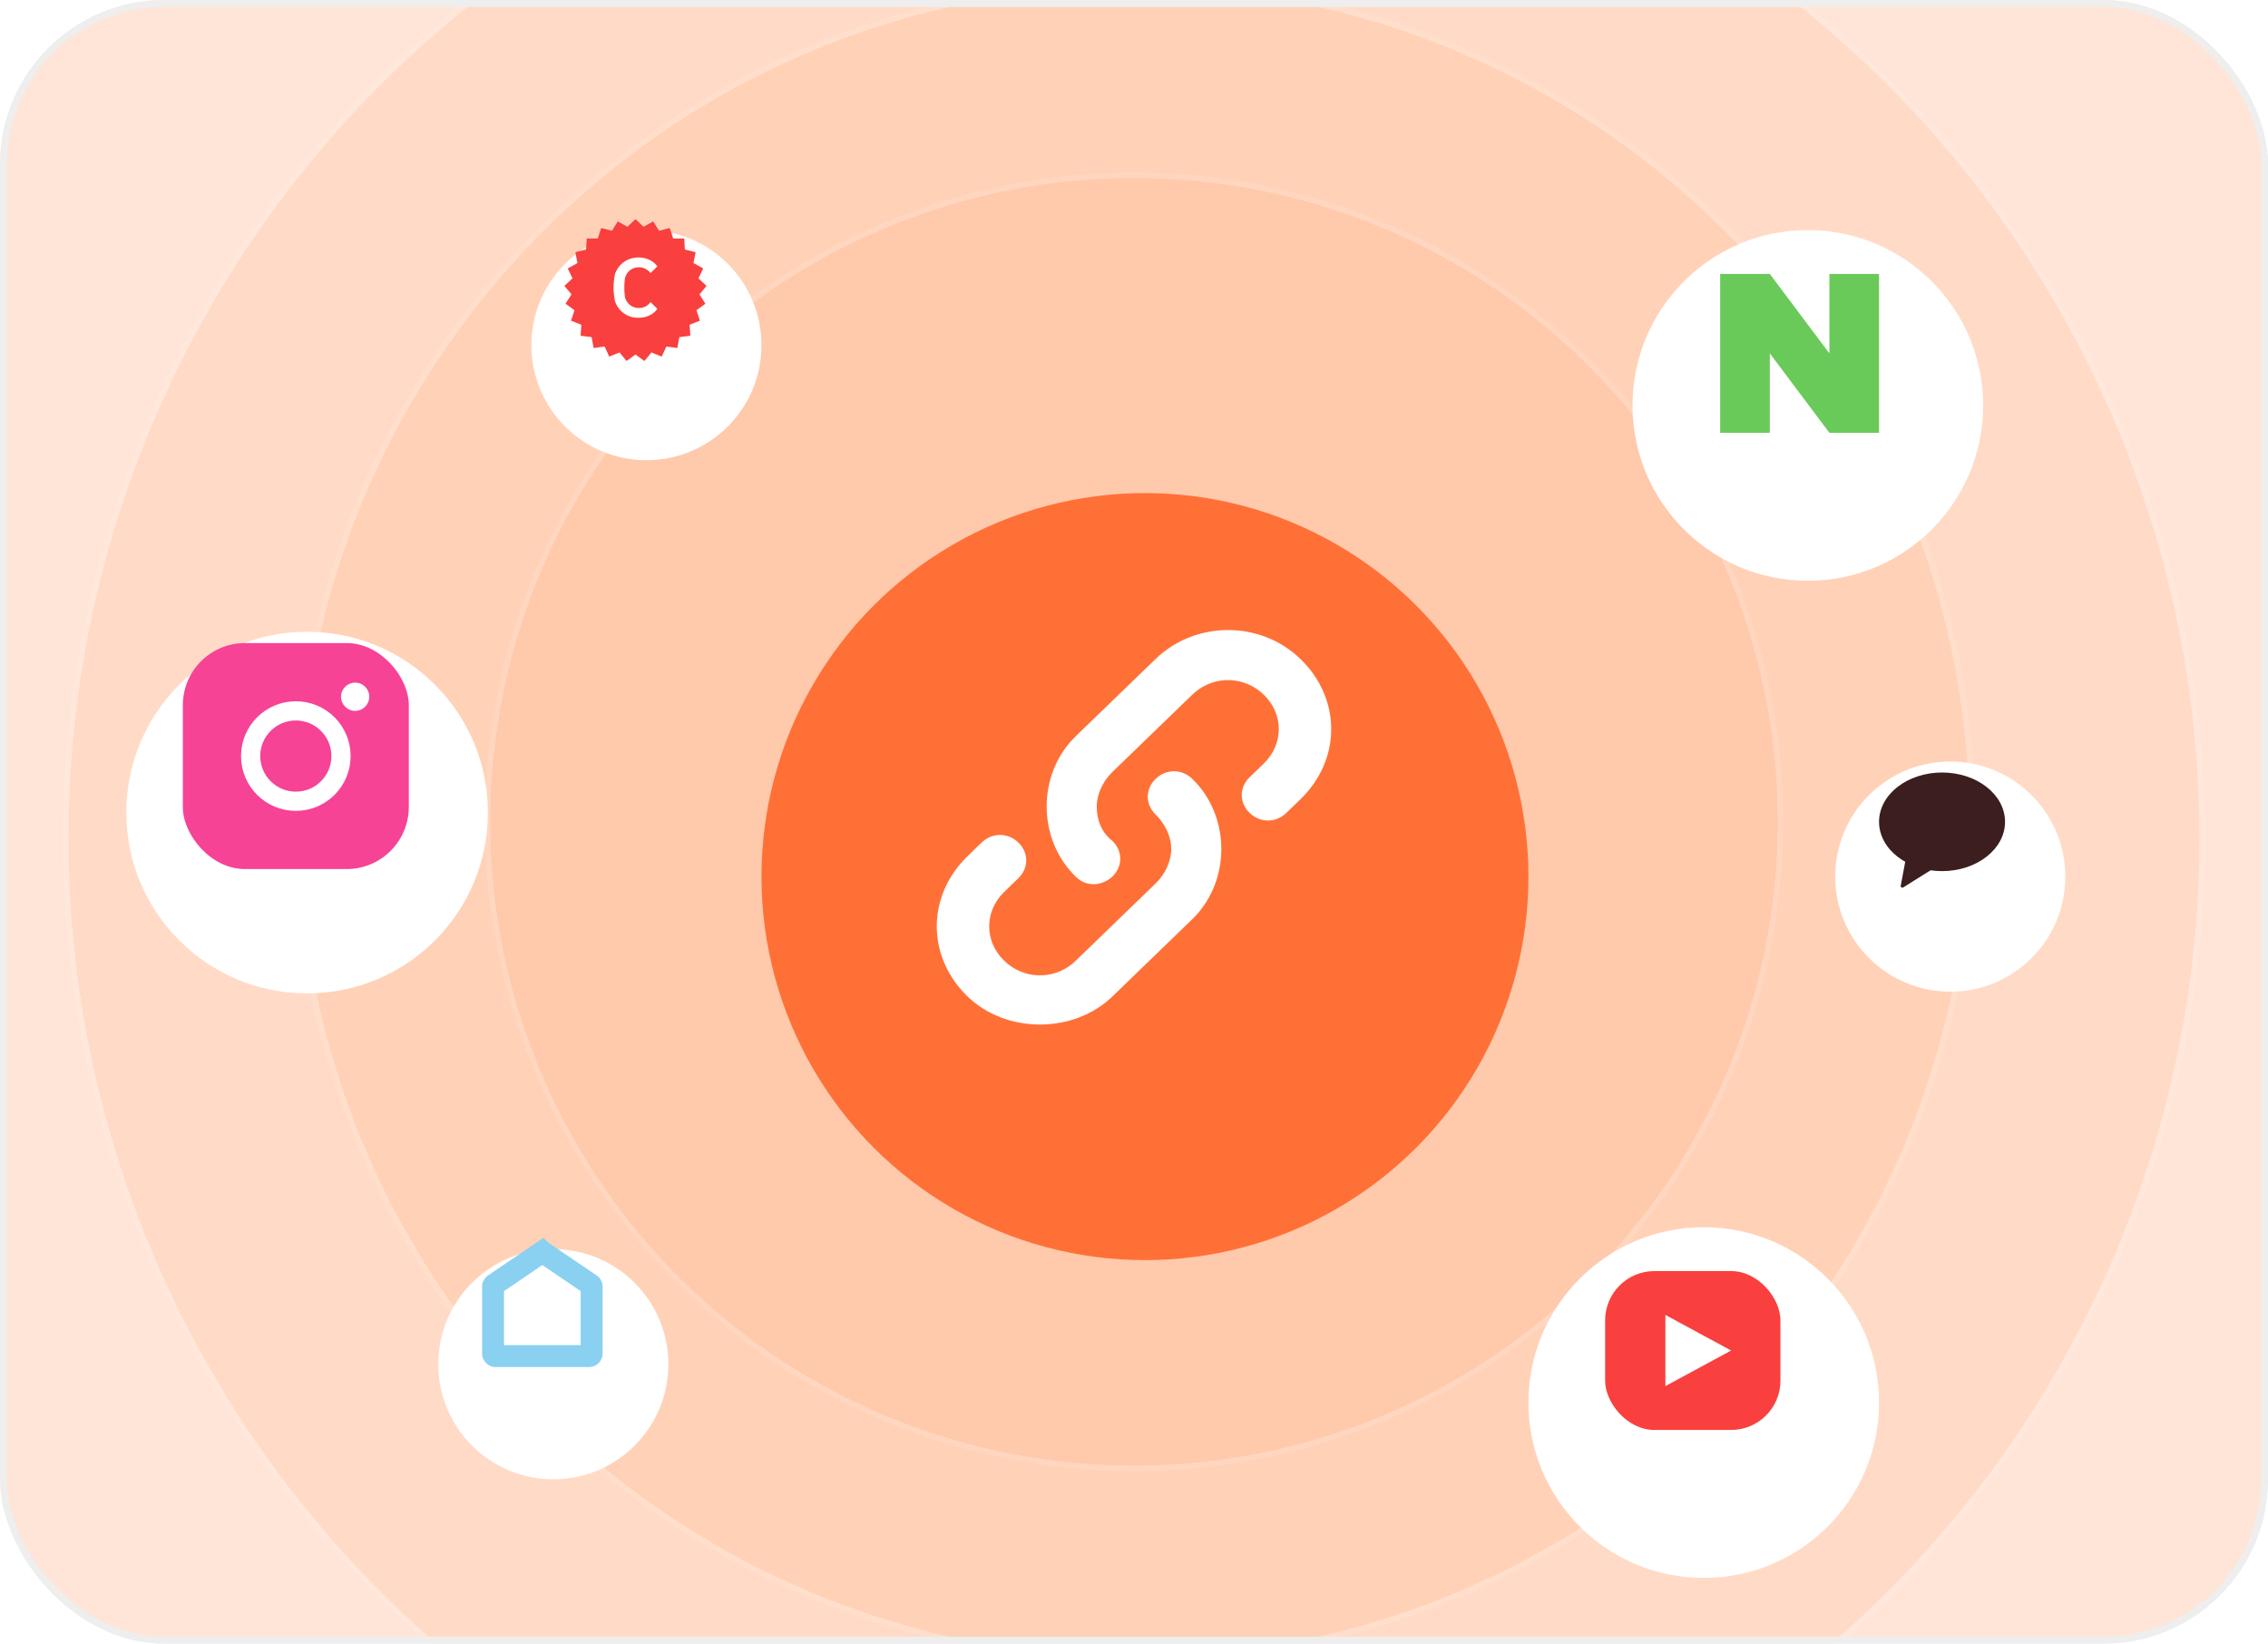 <svg xmlns="http://www.w3.org/2000/svg" width="414" height="300" fill="none"><g clip-path="url(#a)"><rect width="414" height="300" fill="#fff" rx="30"/><g opacity=".2"><circle cx="207" cy="150" r="249" fill="#FF7C36"/><circle cx="207" cy="150" r="249" stroke="#fff"/></g><g opacity=".1"><circle cx="207" cy="153" r="195" fill="#FF7C36"/><circle cx="207" cy="153" r="195" stroke="#fff"/></g><g opacity=".1"><circle cx="207" cy="150" r="153" fill="#FF7C36"/><circle cx="207" cy="150" r="153" stroke="#fff"/></g><g opacity=".1"><circle cx="207" cy="150" r="118" fill="#FF7C36"/><circle cx="207" cy="150" r="118" stroke="#fff"/></g><g filter="url(#b)"><circle cx="207" cy="150" r="70" fill="#FF7037"/></g><path fill="#fff" fill-rule="evenodd" d="M217.641 142.156c3.429 3.316 5.3 7.954 5.3 12.806 0 4.529-1.63 8.871-4.635 12.126l-.665.681-14.588 14.112c-3.425 3.312-8.211 5.119-13.216 5.119-5.005 0-9.791-1.806-13.216-5.119-7.268-7.031-7.488-17.693-.66-24.944l.66-.669 2.575-2.49c1.907-1.845 4.785-1.845 6.692 0 1.789 1.73 1.908 4.294.358 6.136l-.358.384-2.574 2.49c-3.662 3.542-3.662 9.031 0 12.573 3.496 3.382 8.836 3.543 12.507.483l.538-.483 14.589-14.112c1.732-1.675 2.853-4.061 2.853-6.286.001-2.003-.907-4.136-2.352-5.764l-.501-.523c-1.916-1.854-1.916-4.665 0-6.52 1.907-1.845 4.785-1.845 6.693 0Zm19.737-21.88c7.269 7.031 7.489 17.693.661 24.944l-.66.669-2.575 2.491c-1.907 1.844-4.785 1.844-6.693 0-1.789-1.731-1.908-4.295-.358-6.137l.358-.384 2.574-2.49c3.662-3.542 3.662-9.031 0-12.573-3.496-3.382-8.836-3.543-12.507-.483l-.538.483-14.588 14.112c-1.732 1.676-2.853 4.062-2.853 6.287 0 2.577.941 4.803 2.853 6.286 1.916 1.854 1.916 4.665 0 6.52-.881.852-2.256 1.384-3.347 1.384-1.366 0-2.357-.426-3.346-1.384-3.429-3.316-5.3-7.954-5.3-12.806 0-4.529 1.63-8.871 4.635-12.126l.665-.681 14.588-14.112c7.205-6.969 19.09-7.101 26.431 0Z" clip-rule="evenodd"/><g filter="url(#c)"><circle cx="328" cy="64" r="32" fill="#fff"/></g><path fill="#6ACA59" fill-rule="evenodd" d="M314 50h9.062l10.876 14.5V50H343v29h-9.062l-10.876-14.5V79H314V50Z" clip-rule="evenodd"/><g filter="url(#d)"><circle cx="54" cy="138" r="33" fill="#fff"/></g><g filter="url(#e)"><circle cx="309" cy="246" r="32" fill="#fff"/></g><g filter="url(#f)"><circle cx="116" cy="53" r="21" fill="#fff"/></g><g filter="url(#g)"><circle cx="99" cy="239" r="21" fill="#fff"/></g><g filter="url(#h)"><circle cx="354" cy="150" r="21" fill="#fff"/></g><ellipse cx="354.5" cy="150" fill="#3C1E1E" rx="11.5" ry="9"/><rect width="41.25" height="41.25" x="33.375" y="117.375" fill="#F64396" rx="11.344"/><circle cx="54" cy="138" r="8.25" stroke="#fff" stroke-width="3.506"/><circle cx="64.828" cy="127.172" r="2.578" fill="#fff"/><path stroke="#8AD0F1" stroke-width="4" d="M90 234.857c0-.162.08-.314.215-.406l8.743-5.938a.077.077 0 0 1 .084 0l8.743 5.938a.491.491 0 0 1 .215.406v12.172a.49.49 0 0 1-.491.49H90.491a.49.49 0 0 1-.491-.49v-12.172Z"/><rect width="32" height="29" x="293" y="232" fill="#FA3F3F" rx="9"/><path fill="#fff" d="m316 246.5-12 6.495v-12.99l12 6.495Z"/><path fill="#3C1E1E" d="M347.414 161.975a.3.3 0 0 1-.454-.31l1.151-6.141 6.655 1.843-7.352 4.608Z"/><path fill="#FA3F3F" d="M115.931 40.065a.1.1 0 0 1 .138 0l1.344 1.277a.1.1 0 0 0 .118.014l1.619-.901a.1.1 0 0 1 .133.034l.985 1.57a.1.1 0 0 0 .11.044l1.793-.47a.101.101 0 0 1 .121.066l.563 1.766a.1.1 0 0 0 .096.07l1.853-.011a.1.1 0 0 1 .101.094l.106 1.85a.1.1 0 0 0 .075.092l1.798.451a.1.1 0 0 1 .074.116l-.357 1.82a.1.1 0 0 0 .05.106l1.629.885a.1.1 0 0 1 .043.13l-.799 1.673a.102.102 0 0 0 .023.117l1.358 1.261a.1.1 0 0 1 .008.138l-1.189 1.421a.1.1 0 0 0-.007.119l1.001 1.56a.1.1 0 0 1-.025.134l-1.506 1.082a.102.102 0 0 0-.037.112l.583 1.76a.1.1 0 0 1-.059.125l-1.727.672a.1.1 0 0 0-.063.1l.126 1.85a.1.1 0 0 1-.088.106l-1.84.222a.1.1 0 0 0-.086.081l-.338 1.823a.099.099 0 0 1-.111.08l-1.838-.242a.099.099 0 0 0-.103.057l-.78 1.682a.1.1 0 0 1-.128.05l-1.72-.691a.1.1 0 0 0-.115.03l-1.174 1.434a.1.1 0 0 1-.136.017l-1.494-1.097a.1.1 0 0 0-.118 0l-1.494 1.097a.1.1 0 0 1-.136-.017l-1.174-1.435a.1.1 0 0 0-.115-.03l-1.72.693a.1.1 0 0 1-.128-.051l-.78-1.682a.099.099 0 0 0-.103-.057l-1.838.243a.099.099 0 0 1-.111-.081l-.338-1.823a.1.1 0 0 0-.086-.08l-1.84-.223a.1.1 0 0 1-.088-.106l.126-1.85a.1.1 0 0 0-.063-.1l-1.727-.672a.1.1 0 0 1-.059-.125l.583-1.76a.102.102 0 0 0-.037-.112l-1.506-1.082a.1.1 0 0 1-.025-.135l1.001-1.56a.1.1 0 0 0-.007-.118l-1.189-1.421a.1.1 0 0 1 .008-.138l1.358-1.261a.102.102 0 0 0 .023-.117l-.799-1.672a.1.1 0 0 1 .043-.132l1.629-.884a.1.1 0 0 0 .05-.107l-.357-1.819a.1.1 0 0 1 .074-.116l1.798-.451a.1.1 0 0 0 .075-.091l.106-1.85a.1.1 0 0 1 .101-.095l1.853.01a.1.1 0 0 0 .096-.07l.563-1.765a.102.102 0 0 1 .121-.067l1.793.47a.1.1 0 0 0 .11-.043l.985-1.57a.1.1 0 0 1 .133-.034l1.619.901a.1.1 0 0 0 .118-.014l1.344-1.277Z"/><path fill="#fff" d="M116.539 58a4.79 4.79 0 0 1-1.808-.337 4.305 4.305 0 0 1-1.438-.985 4.657 4.657 0 0 1-.958-1.49c-.223-.57-.335-2.006-.335-2.688 0-.682.112-2.118.335-2.688.232-.57.551-1.067.958-1.49a4.273 4.273 0 0 1 1.45-.972 4.586 4.586 0 0 1 1.808-.35c.726 0 1.381.138 1.964.415A3.811 3.811 0 0 1 120 48.607l-1.246 1.243a2.865 2.865 0 0 0-.958-.79 2.465 2.465 0 0 0-1.149-.272c-.392 0-.751.07-1.078.207a2.43 2.43 0 0 0-.85.596 2.81 2.81 0 0 0-.563.92c-.128.354-.192 1.557-.192 1.989 0 .432.064 1.635.192 1.989.135.354.323.66.563.92.239.259.523.458.85.596a2.74 2.74 0 0 0 1.078.207 2.55 2.55 0 0 0 1.149-.26c.352-.18.671-.453.958-.815L120 56.38a3.923 3.923 0 0 1-1.485 1.205c-.583.277-1.242.415-1.976.415Z"/></g><rect width="412.74" height="298.74" x=".63" y=".63" stroke="#EEE" stroke-width="1.26" rx="29.37"/><defs><filter id="b" width="156" height="158" x="131" y="80" color-interpolation-filters="sRGB" filterUnits="userSpaceOnUse"><feFlood flood-opacity="0" result="BackgroundImageFix"/><feColorMatrix in="SourceAlpha" result="hardAlpha" values="0 0 0 0 0 0 0 0 0 0 0 0 0 0 0 0 0 0 127 0"/><feOffset dx="2" dy="10"/><feGaussianBlur stdDeviation="4"/><feComposite in2="hardAlpha" operator="out"/><feColorMatrix values="0 0 0 0 0.86 0 0 0 0 0.465 0 0 0 0 0.309 0 0 0 0.1 0"/><feBlend in2="BackgroundImageFix" result="effect1_dropShadow_4038_5173"/><feBlend in="SourceGraphic" in2="effect1_dropShadow_4038_5173" result="shape"/></filter><filter id="c" width="80" height="82" x="290" y="32" color-interpolation-filters="sRGB" filterUnits="userSpaceOnUse"><feFlood flood-opacity="0" result="BackgroundImageFix"/><feColorMatrix in="SourceAlpha" result="hardAlpha" values="0 0 0 0 0 0 0 0 0 0 0 0 0 0 0 0 0 0 127 0"/><feOffset dx="2" dy="10"/><feGaussianBlur stdDeviation="4"/><feComposite in2="hardAlpha" operator="out"/><feColorMatrix values="0 0 0 0 0.86 0 0 0 0 0.465 0 0 0 0 0.309 0 0 0 0.1 0"/><feBlend in2="BackgroundImageFix" result="effect1_dropShadow_4038_5173"/><feBlend in="SourceGraphic" in2="effect1_dropShadow_4038_5173" result="shape"/></filter><filter id="d" width="82.5" height="84.563" x="14.813" y="105" color-interpolation-filters="sRGB" filterUnits="userSpaceOnUse"><feFlood flood-opacity="0" result="BackgroundImageFix"/><feColorMatrix in="SourceAlpha" result="hardAlpha" values="0 0 0 0 0 0 0 0 0 0 0 0 0 0 0 0 0 0 127 0"/><feOffset dx="2.063" dy="10.313"/><feGaussianBlur stdDeviation="4.125"/><feComposite in2="hardAlpha" operator="out"/><feColorMatrix values="0 0 0 0 0.86 0 0 0 0 0.465 0 0 0 0 0.309 0 0 0 0.1 0"/><feBlend in2="BackgroundImageFix" result="effect1_dropShadow_4038_5173"/><feBlend in="SourceGraphic" in2="effect1_dropShadow_4038_5173" result="shape"/></filter><filter id="e" width="80" height="82" x="271" y="214" color-interpolation-filters="sRGB" filterUnits="userSpaceOnUse"><feFlood flood-opacity="0" result="BackgroundImageFix"/><feColorMatrix in="SourceAlpha" result="hardAlpha" values="0 0 0 0 0 0 0 0 0 0 0 0 0 0 0 0 0 0 127 0"/><feOffset dx="2" dy="10"/><feGaussianBlur stdDeviation="4"/><feComposite in2="hardAlpha" operator="out"/><feColorMatrix values="0 0 0 0 0.86 0 0 0 0 0.465 0 0 0 0 0.309 0 0 0 0.1 0"/><feBlend in2="BackgroundImageFix" result="effect1_dropShadow_4038_5173"/><feBlend in="SourceGraphic" in2="effect1_dropShadow_4038_5173" result="shape"/></filter><filter id="f" width="58" height="60" x="89" y="32" color-interpolation-filters="sRGB" filterUnits="userSpaceOnUse"><feFlood flood-opacity="0" result="BackgroundImageFix"/><feColorMatrix in="SourceAlpha" result="hardAlpha" values="0 0 0 0 0 0 0 0 0 0 0 0 0 0 0 0 0 0 127 0"/><feOffset dx="2" dy="10"/><feGaussianBlur stdDeviation="4"/><feComposite in2="hardAlpha" operator="out"/><feColorMatrix values="0 0 0 0 0.86 0 0 0 0 0.465 0 0 0 0 0.309 0 0 0 0.1 0"/><feBlend in2="BackgroundImageFix" result="effect1_dropShadow_4038_5173"/><feBlend in="SourceGraphic" in2="effect1_dropShadow_4038_5173" result="shape"/></filter><filter id="g" width="58" height="60" x="72" y="218" color-interpolation-filters="sRGB" filterUnits="userSpaceOnUse"><feFlood flood-opacity="0" result="BackgroundImageFix"/><feColorMatrix in="SourceAlpha" result="hardAlpha" values="0 0 0 0 0 0 0 0 0 0 0 0 0 0 0 0 0 0 127 0"/><feOffset dx="2" dy="10"/><feGaussianBlur stdDeviation="4"/><feComposite in2="hardAlpha" operator="out"/><feColorMatrix values="0 0 0 0 0.86 0 0 0 0 0.465 0 0 0 0 0.309 0 0 0 0.1 0"/><feBlend in2="BackgroundImageFix" result="effect1_dropShadow_4038_5173"/><feBlend in="SourceGraphic" in2="effect1_dropShadow_4038_5173" result="shape"/></filter><filter id="h" width="58" height="60" x="327" y="129" color-interpolation-filters="sRGB" filterUnits="userSpaceOnUse"><feFlood flood-opacity="0" result="BackgroundImageFix"/><feColorMatrix in="SourceAlpha" result="hardAlpha" values="0 0 0 0 0 0 0 0 0 0 0 0 0 0 0 0 0 0 127 0"/><feOffset dx="2" dy="10"/><feGaussianBlur stdDeviation="4"/><feComposite in2="hardAlpha" operator="out"/><feColorMatrix values="0 0 0 0 0.86 0 0 0 0 0.465 0 0 0 0 0.309 0 0 0 0.1 0"/><feBlend in2="BackgroundImageFix" result="effect1_dropShadow_4038_5173"/><feBlend in="SourceGraphic" in2="effect1_dropShadow_4038_5173" result="shape"/></filter><clipPath id="a"><rect width="414" height="300" fill="#fff" rx="30"/></clipPath></defs></svg>